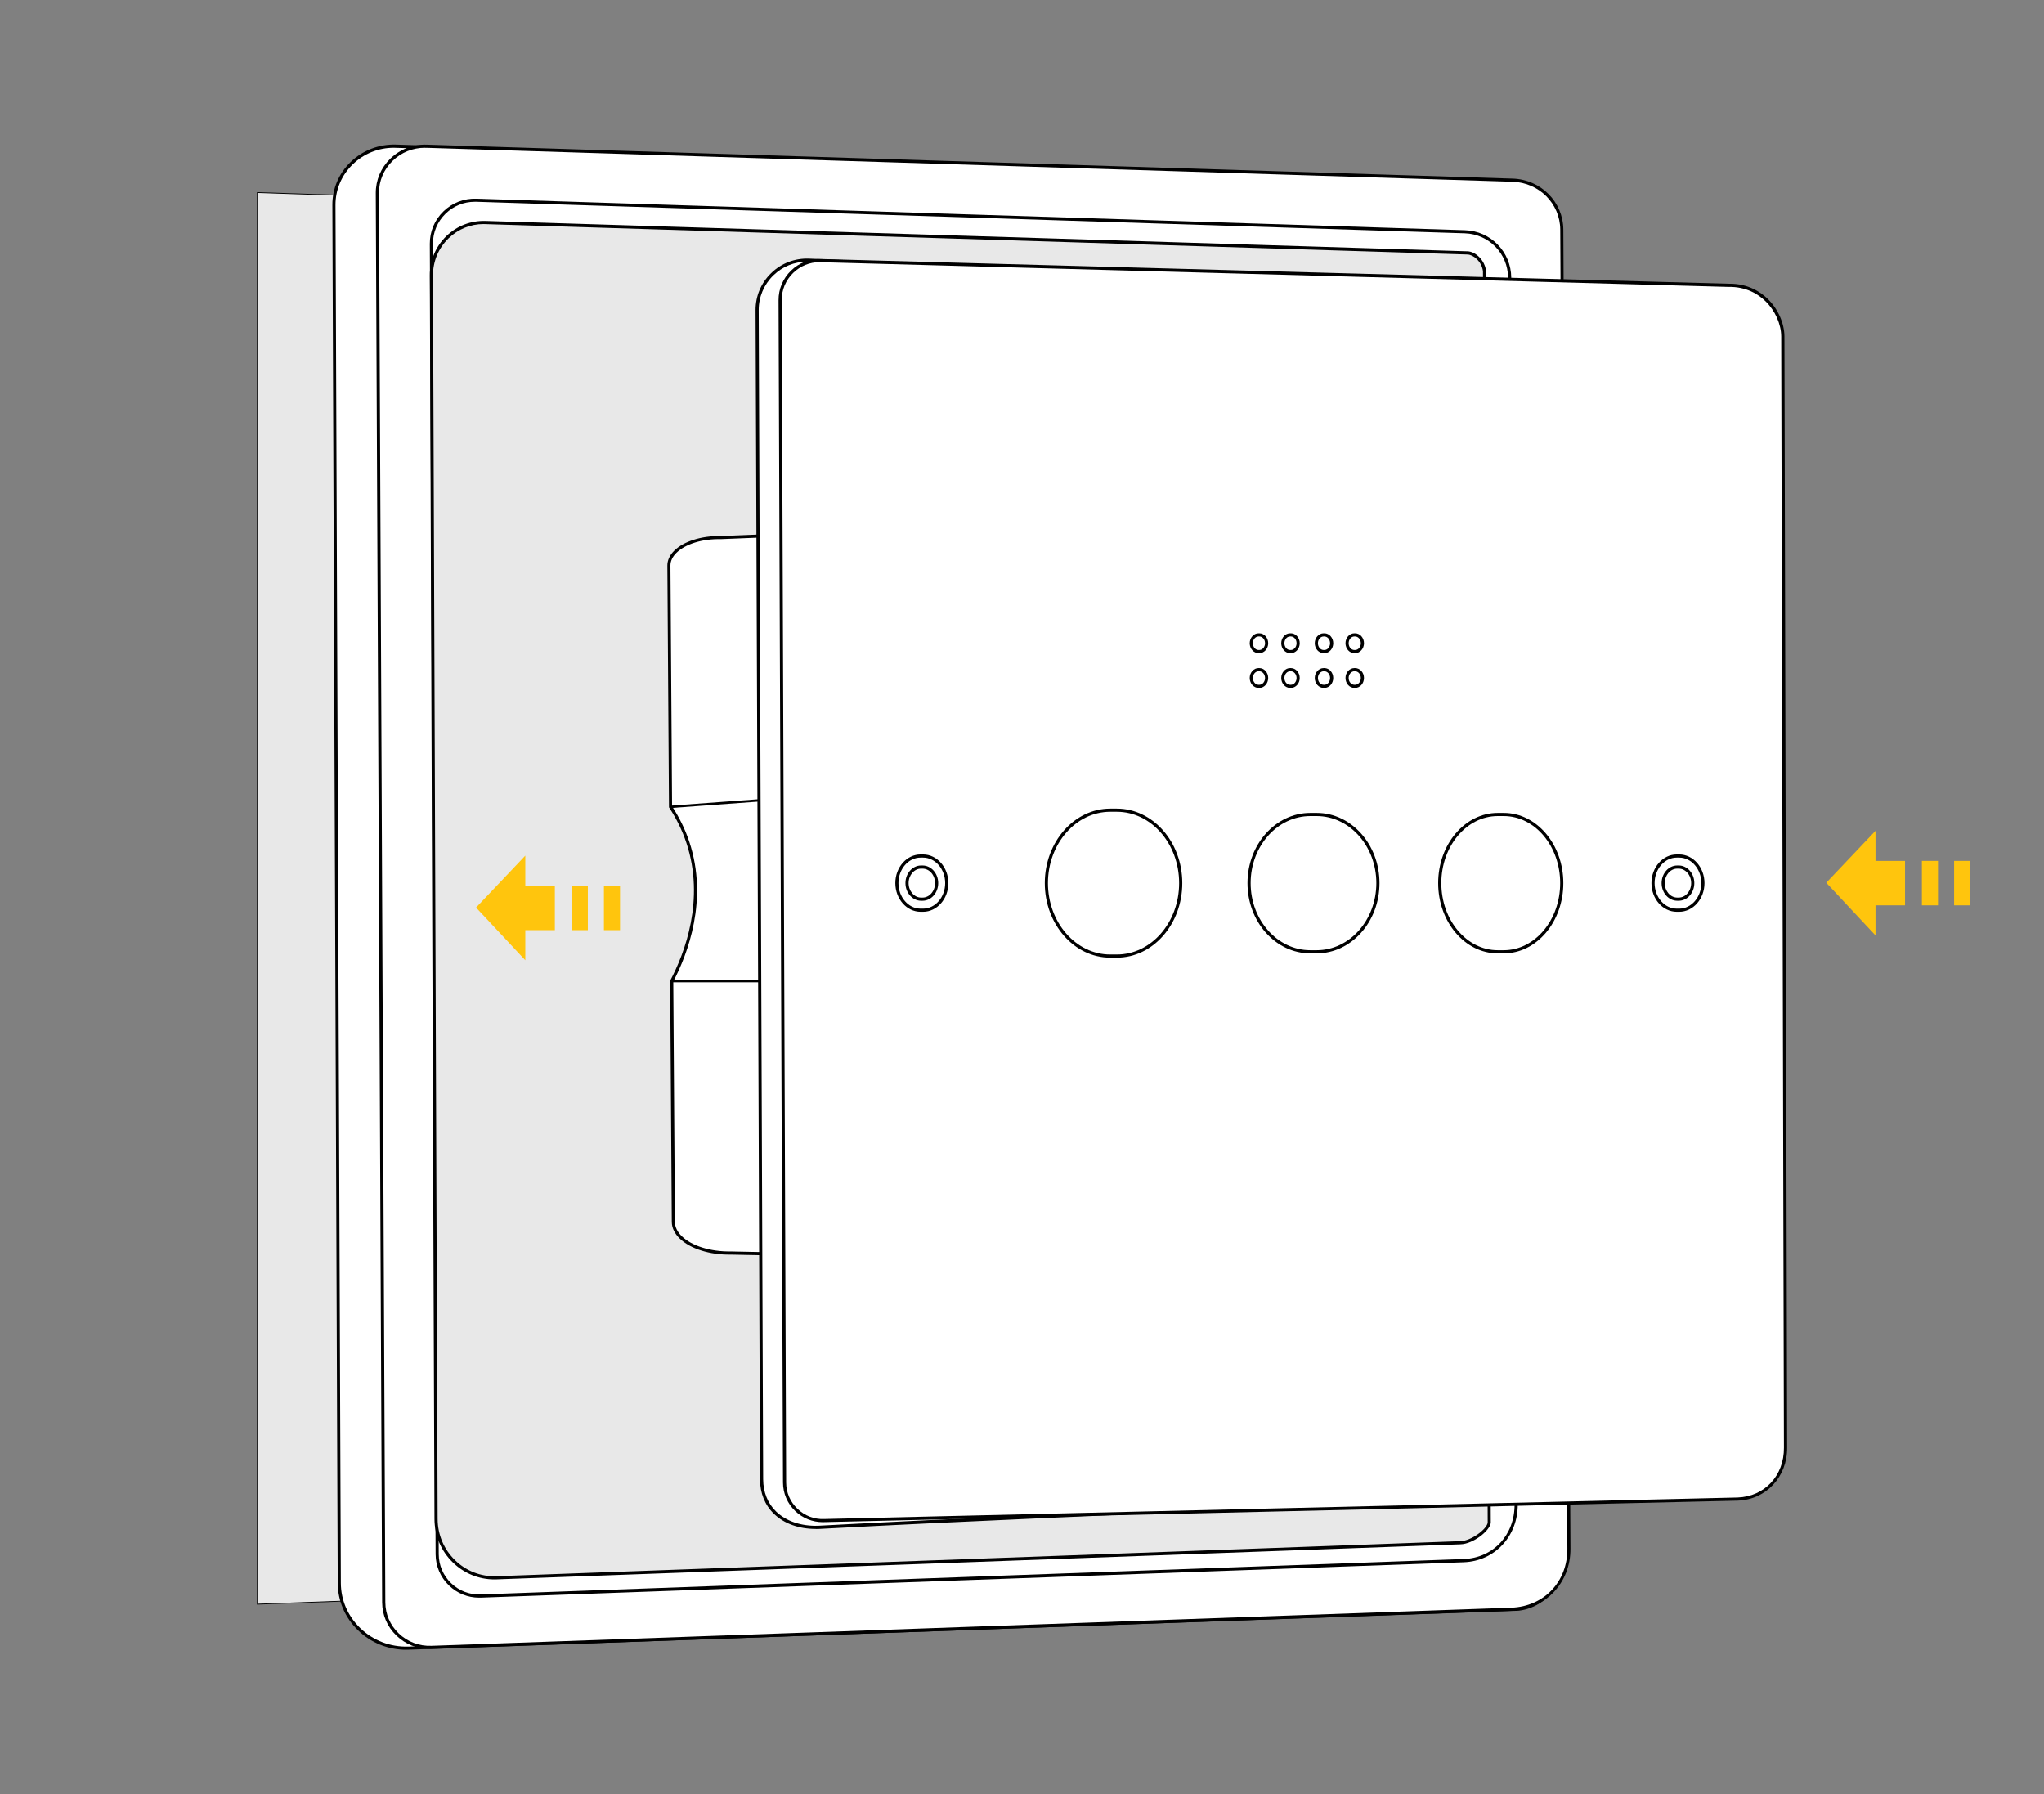 <?xml version="1.0" encoding="UTF-8"?>
<svg id="Layer_1" data-name="Layer 1" xmlns="http://www.w3.org/2000/svg" viewBox="0 0 648.32 569.08">
  <rect x="0" y="0" width="648.32" height="569.08" fill="#808080" stroke="none"/>
  <defs>
    <style>
      .cls-1 {
        fill: none;
      }

      .cls-2 {
        fill: #ffc50d;
      }

      .cls-3 {
        fill: #efefef;
      }

      .cls-4 {
        fill: #fff;
      }

      .cls-5 {
        fill: #e8e8e8;
      }
    </style>
  </defs>
  <g>
    <g>
      <path class="cls-5" d="M192.24,64.71c-36.88-1.21-73.75-2.42-110.63-3.64v447.7c63.52-2.3,127.04-4.6,190.56-6.9-26.64-145.72-53.29-291.44-79.93-437.17Z"/>
      <path d="M81.49,508.9V60.94h.13s110.73,3.64,110.73,3.64l.02.1,79.96,437.31h-.14s-190.69,6.91-190.69,6.91ZM81.74,61.2v447.44l190.28-6.89L192.14,64.83l-110.4-3.63Z"/>
    </g>
    <polygon class="cls-1" points="153.87 74.15 94.49 67.96 94.49 508.77 200.61 500.99 169.03 77.24 153.87 74.15"/>
    <g>
      <path class="cls-4" d="M481.01,510.38l-351.45,12.33c-11.98.35-21.89-8.99-21.94-20.67l-1.7-437.03c-.04-10.53,8.9-18.99,19.7-18.64l355.53,11.55c2.39.08,4.28,1.98,4.3,4.3l6.15,440.8c.03,4.09-6.39,7.23-10.58,7.35Z"/>
      <path d="M128.89,523.22c-5.78,0-11.2-2.17-15.33-6.17-4.13-4-6.42-9.33-6.44-15.01l-1.7-437.03c-.02-5.14,2.02-9.96,5.75-13.59,3.87-3.76,9.02-5.73,14.47-5.56l355.53,11.55c2.66.09,4.76,2.19,4.78,4.8l6.15,440.8c.03,4.37-6.59,7.73-11.07,7.86l-351.45,12.33c-.23,0-.46,0-.68,0ZM124.96,46.86c-4.95,0-9.58,1.86-13.1,5.29-3.53,3.43-5.47,8-5.45,12.87l1.7,437.03c.02,5.41,2.2,10.48,6.14,14.29,4.09,3.96,9.52,6.04,15.29,5.88l351.45-12.33c3.99-.12,10.12-3.11,10.1-6.85l-6.15-440.8c-.01-2.07-1.69-3.74-3.81-3.81l-355.53-11.55c-.21,0-.43-.01-.64-.01Z"/>
    </g>
    <g>
      <path class="cls-4" d="M135.36,46.37l344.42,10.76c8.64.27,15.52,7.18,15.58,15.64l2.26,418.36c.08,10.52-7.53,18.86-18.27,19.24l-342.48,12.09c-8.26.29-15.12-6.17-15.16-14.26l-2.02-446.97c-.04-8.42,7.08-15.17,15.67-14.87Z"/>
      <path d="M136.32,522.98c-3.98,0-7.71-1.49-10.57-4.24-2.91-2.79-4.52-6.53-4.54-10.52l-2.02-446.97c-.02-4.15,1.63-8.04,4.63-10.95,3.1-3,7.2-4.57,11.55-4.42l344.42,10.76c8.94.28,16,7.37,16.07,16.14l2.26,418.36c.08,10.87-7.98,19.36-18.75,19.74l-342.49,12.09c-.19,0-.38,0-.56,0ZM134.8,46.86c-3.87,0-7.5,1.46-10.27,4.15-2.81,2.72-4.35,6.36-4.33,10.23l2.02,446.97c.02,3.72,1.52,7.2,4.23,9.81,2.8,2.69,6.5,4.1,10.41,3.95l342.49-12.09c10.39-.37,17.87-8.25,17.79-18.73l-2.26-418.36c-.06-8.23-6.69-14.88-15.1-15.15l-344.42-10.76c-.18,0-.36,0-.55,0Z"/>
    </g>
    <g>
      <path class="cls-4" d="M151.09,63.5l313.57,10.01c7.87.25,14.13,6.67,14.19,14.55l2.06,389.01c.07,9.79-6.86,17.53-16.63,17.89l-311.81,11.24c-7.52.27-13.76-5.73-13.8-13.26l-1.84-415.61c-.03-7.82,6.45-14.11,14.26-13.83Z"/>
      <path d="M151.97,506.7c-3.58,0-6.96-1.36-9.55-3.85-2.72-2.62-4.23-6.14-4.25-9.91l-1.84-415.61c-.02-3.92,1.52-7.59,4.34-10.31,2.82-2.73,6.53-4.14,10.44-4.01l313.56,10.01c8.17.26,14.61,6.87,14.67,15.04l2.06,389.01c.08,10.13-7.28,18.04-17.12,18.39l-311.81,11.24c-.17,0-.34,0-.51,0ZM150.58,63.99c-3.46,0-6.72,1.32-9.22,3.74-2.62,2.54-4.05,5.94-4.04,9.59l1.84,415.61c.02,3.5,1.42,6.77,3.94,9.19,2.52,2.42,5.84,3.69,9.34,3.56l311.81-11.24c9.43-.34,16.22-7.65,16.15-17.38l-2.06-389.01c-.06-7.63-6.08-13.8-13.7-14.05l-313.57-10.01c-.16,0-.33,0-.49,0Z"/>
    </g>
    <g>
      <path class="cls-5" d="M463.26,489.27l-305.86,11.13c-10.42.32-19.05-8.11-19.09-18.65l-1.48-394.36c-.04-9.5,7.75-17.14,17.15-16.82l311.53,9.64c2.08.07,4.92,2.34,5.36,5.78l1.49,397.03c-.4,2.35-5.44,6.14-9.1,6.25Z"/>
      <path d="M156.83,500.91c-4.92,0-9.57-1.88-13.14-5.33-3.77-3.64-5.86-8.55-5.88-13.82l-1.48-394.36c-.02-4.77,1.85-9.21,5.25-12.52,3.36-3.26,7.77-4.94,12.41-4.81l311.53,9.64c2.4.08,5.38,2.65,5.84,6.22l1.49,397.09c-.44,2.62-5.65,6.63-9.58,6.75l-305.86,11.13c-.2,0-.4,0-.59,0ZM153.41,71.06c-4.17,0-8.11,1.6-11.13,4.53-3.21,3.11-4.96,7.3-4.95,11.8l1.48,394.36c.02,5,2,9.65,5.57,13.11,3.52,3.4,8.14,5.19,13.01,5.04l305.86-11.13c3.38-.1,8.25-3.71,8.62-5.83l-1.5-396.94c-.41-3.16-3.12-5.23-4.88-5.28l-311.53-9.64c-.18,0-.37,0-.55,0Z"/>
    </g>
    <path class="cls-1" d="M458.49,484.59l-301.39,10.91c-10.27.31-18.78-7.95-18.81-18.28l-1.46-386.52c-.04-9.32,7.63-16.8,16.9-16.49l308.15,10c2.05.07,3.67,1.75,3.69,3.8l2,390.07c.02,3.62-5.48,6.39-9.08,6.5Z"/>
    <path class="cls-5" d="M259.41,280.08l-9.56,31.08h-37.08c-.03-3.73.29,3.73.27,0,2.32-4.01,5.14-10.01,6.55-17.73,2.39-13.03-.55-23.69-2.4-28.92-1.24-2.77-2.49-5.54-3.73-8.31l30.22-2.38,15.72,26.26Z"/>
    <g>
      <path class="cls-4" d="M523.44,403.27l-291.66-5.88c-9.94.17-18.17-4.28-18.21-9.84l-.52-76.39c3.02-5.75,11.71-24.14,5.13-43.99-1.46-4.39-3.43-8.15-5.5-11.28-.17-25.5-.35-51.01-.52-76.51-.03-5.02,7.39-9.05,16.35-8.88l277.06-11.09c1.98.04,3.55.94,3.57,2.05l23.09,238.32c.02,1.95-5.3,3.44-8.78,3.5Z"/>
      <path d="M523.44,403.77h0l-291.66-5.88c-6.63.12-12.87-1.85-16.22-5.12-1.61-1.57-2.46-3.38-2.48-5.22l-.52-76.51.06-.11c4.48-8.53,11.09-25.54,5.09-43.6-1.29-3.9-3.12-7.65-5.44-11.17l-.08-.12-.52-76.66c-.01-1.68.75-3.32,2.19-4.74,3.01-2.97,8.62-4.72,14.67-4.64l277.03-11.09c2.33.04,4.07,1.14,4.09,2.54l23.09,238.27c.03,2.57-6.02,4-9.27,4.05h0ZM231.77,396.89l291.67,5.88c3.81-.07,8.3-1.69,8.28-3l-23.09-238.27c0-.77-1.25-1.56-3.08-1.6l-277.03,11.09c-5.82-.12-11.16,1.56-13.98,4.35-1.25,1.23-1.9,2.63-1.89,4.03l.52,76.37c2.33,3.55,4.17,7.34,5.48,11.28,6.08,18.34-.55,35.56-5.1,44.27l.52,76.26c.01,1.57.76,3.13,2.18,4.51,3.16,3.09,9.11,4.92,15.52,4.83Z"/>
    </g>
    <g>
      <path class="cls-4" d="M547.01,471.43c-95.75,5.12-191.76,7.84-287.51,12.96-9.94.3-17.91-5.27-17.95-15.21l-1.41-370.79c-.03-8.97,7.39-16.18,16.35-15.88,98.03,4.14,196.05,6.89,294.08,11.04.63.26,1.83.84,2.88,2.07,1.28,1.51,1.6,3.11,1.7,3.8,1.12,120.4,2.25,240.8,3.37,361.2-.63-.05-5.13-.29-8.52,3.22-2.97,3.07-3,6.84-2.99,7.6Z"/>
      <path d="M258.75,484.9c-5.37,0-10.06-1.69-13.27-4.79-2.88-2.78-4.4-6.56-4.42-10.93l-1.41-370.79c-.02-4.47,1.74-8.66,4.95-11.77,3.21-3.12,7.45-4.74,11.92-4.6,49.02,2.07,98.85,3.82,147.04,5.52,48.19,1.69,98.03,3.45,147.04,5.52l.17.04c1.19.48,2.25,1.25,3.07,2.21,1.23,1.45,1.66,3,1.81,4.05l3.38,361.8-.54-.04c-.81-.06-4.98-.18-8.13,3.07-2.62,2.71-2.87,5.97-2.85,7.25v.48s-.47.03-.47.03c-47.88,2.56-96.62,4.55-143.76,6.48-47.14,1.93-95.88,3.92-143.75,6.48-.26,0-.53.01-.79.01ZM255.96,83c-4,0-7.77,1.53-10.66,4.33-3.01,2.93-4.67,6.85-4.65,11.05l1.41,370.79c.02,4.1,1.44,7.63,4.12,10.22,3.17,3.06,7.91,4.67,13.31,4.5,47.87-2.56,96.61-4.55,143.75-6.48,46.98-1.92,95.56-3.91,143.28-6.45.06-1.62.54-4.79,3.13-7.47,2.99-3.09,6.82-3.39,8.38-3.39l-3.37-360.67c-.12-.85-.5-2.21-1.58-3.48-.88-1.03-1.89-1.6-2.61-1.9-48.98-2.07-98.79-3.82-146.95-5.51-48.19-1.69-98.03-3.45-147.04-5.52-.18,0-.35,0-.53,0Z"/>
    </g>
    <g>
      <path class="cls-4" d="M260.43,82.65l287.75,7.83c11.05-.23,17.24,9,17.29,16.18l.86,352.46c.07,8.92-6.25,15.98-15.16,16.3l-289.75,6.82c-6.85.25-12.55-5.22-12.58-12.08l-1.41-374.92c-.03-7.13,5.88-12.85,13-12.6Z"/>
      <path d="M260.97,482.75c-3.27,0-6.36-1.24-8.74-3.52-2.49-2.39-3.87-5.61-3.88-9.06l-1.41-374.92c-.02-3.58,1.39-6.93,3.97-9.43,2.57-2.49,5.96-3.8,9.55-3.67l287.75,7.83c.14,0,.28,0,.42,0,5.86,0,9.78,2.6,12.05,4.8,3.24,3.15,5.28,7.7,5.31,11.87l.86,352.47c.07,9.25-6.66,16.48-15.64,16.8l-289.75,6.82c-.16,0-.31,0-.47,0ZM259.97,83.14c-3.14,0-6.1,1.2-8.37,3.4-2.38,2.3-3.68,5.4-3.66,8.71l1.41,374.92c.01,3.18,1.28,6.14,3.58,8.34,2.29,2.2,5.3,3.38,8.48,3.24l289.75-6.82c8.56-.31,14.74-6.95,14.67-15.79l-.86-352.47c-.03-3.91-1.95-8.19-5.01-11.16-2.19-2.13-6.02-4.65-11.77-4.52l-287.78-7.83c-.15,0-.3,0-.45,0Z"/>
    </g>
    <g>
      <line class="cls-3" x1="212.67" y1="255.89" x2="240.74" y2="253.82"/>
      <rect x="212.64" y="254.48" width="28.15" height=".75" transform="translate(-17.98 17.21) rotate(-4.18)"/>
    </g>
    <rect x="213.05" y="310.79" width="27.7" height=".75"/>
    <g>
      <path class="cls-4" d="M352.14,256.95h2.11c11.19,0,20.25,10.36,20.25,23.13h0c0,12.78-9.07,23.13-20.25,23.13h-2.11c-11.19,0-20.25-10.36-20.25-23.13h0c0-12.78,9.07-23.13,20.25-23.13Z"/>
      <path d="M354.25,303.71h-2.11c-11.44,0-20.75-10.6-20.75-23.63s9.31-23.63,20.75-23.63h2.11c11.44,0,20.75,10.6,20.75,23.63s-9.31,23.63-20.75,23.63ZM352.14,257.45c-10.89,0-19.75,10.15-19.75,22.63s8.86,22.63,19.75,22.63h2.11c10.89,0,19.75-10.15,19.75-22.63s-8.86-22.63-19.75-22.63h-2.11Z"/>
    </g>
    <g>
      <path class="cls-4" d="M291.99,271.49h.78c4.15,0,7.52,3.84,7.52,8.59h0c0,4.74-3.37,8.59-7.52,8.59h-.78c-4.15,0-7.52-3.84-7.52-8.59h0c0-4.74,3.37-8.59,7.52-8.59Z"/>
      <path d="M292.78,289.17h-.78c-4.42,0-8.02-4.08-8.02-9.09s3.6-9.09,8.02-9.09h.78c4.42,0,8.02,4.08,8.02,9.09s-3.6,9.09-8.02,9.09ZM291.99,271.99c-3.87,0-7.02,3.63-7.02,8.09s3.15,8.09,7.02,8.09h.78c3.87,0,7.02-3.63,7.02-8.09s-3.15-8.09-7.02-8.09h-.78Z"/>
    </g>
    <g>
      <path class="cls-4" d="M415.6,258.31h2.03c10.73,0,19.42,9.75,19.42,21.77h0c0,12.02-8.7,21.77-19.42,21.77h-2.03c-10.73,0-19.42-9.75-19.42-21.77h0c0-12.02,8.7-21.77,19.42-21.77Z"/>
      <path d="M417.63,302.35h-2.03c-10.98,0-19.92-9.99-19.92-22.27s8.94-22.27,19.92-22.27h2.03c10.98,0,19.92,9.99,19.92,22.27s-8.94,22.27-19.92,22.27ZM415.6,258.81c-10.43,0-18.92,9.54-18.92,21.27s8.49,21.27,18.92,21.27h2.03c10.43,0,18.92-9.54,18.92-21.27s-8.49-21.27-18.92-21.27h-2.03Z"/>
    </g>
    <g>
      <path class="cls-4" d="M475.05,258.31h1.92c10.15,0,18.39,9.75,18.39,21.77h0c0,12.02-8.23,21.77-18.39,21.77h-1.92c-10.15,0-18.39-9.75-18.39-21.77h0c0-12.02,8.23-21.77,18.39-21.77Z"/>
      <path d="M476.97,302.35h-1.92c-10.41,0-18.89-9.99-18.89-22.27s8.47-22.27,18.89-22.27h1.92c10.41,0,18.89,9.99,18.89,22.27s-8.47,22.27-18.89,22.27ZM475.05,258.81c-9.86,0-17.89,9.54-17.89,21.27s8.02,21.27,17.89,21.27h1.92c9.86,0,17.89-9.54,17.89-21.27s-8.02-21.27-17.89-21.27h-1.92Z"/>
    </g>
    <g id="isOIkt.tif">
      <g>
        <polygon class="cls-2" points="166.62 280.9 166.62 271.36 151 287.83 166.62 304.54 166.62 295 175.99 295 175.99 280.9 166.62 280.9"/>
        <rect class="cls-2" x="191.55" y="280.9" width="5.11" height="14.1"/>
        <rect class="cls-2" x="181.34" y="280.9" width="5.11" height="14.1"/>
      </g>
    </g>
    <g>
      <path class="cls-4" d="M292.15,274.99h.47c2.46,0,4.46,2.28,4.46,5.09h0c0,2.81-2,5.09-4.46,5.09h-.47c-2.46,0-4.46-2.28-4.46-5.09h0c0-2.81,2-5.09,4.46-5.09Z"/>
      <path d="M292.62,285.67h-.47c-2.73,0-4.96-2.51-4.96-5.59s2.22-5.59,4.96-5.59h.47c2.73,0,4.96,2.51,4.96,5.59s-2.22,5.59-4.96,5.59ZM292.15,275.49c-2.18,0-3.96,2.06-3.96,4.59s1.78,4.59,3.96,4.59h.47c2.18,0,3.96-2.06,3.96-4.59s-1.78-4.59-3.96-4.59h-.47Z"/>
    </g>
    <g>
      <path class="cls-4" d="M399.2,212.39h.24c1.28,0,2.31,1.18,2.31,2.64h0c0,1.46-1.04,2.64-2.31,2.64h-.24c-1.28,0-2.31-1.18-2.31-2.64h0c0-1.46,1.04-2.64,2.31-2.64Z"/>
      <path d="M399.44,218.16h-.24c-1.55,0-2.81-1.41-2.81-3.14s1.26-3.14,2.81-3.14h.24c1.55,0,2.81,1.41,2.81,3.14s-1.26,3.14-2.81,3.14ZM399.2,212.89c-1,0-1.81.96-1.81,2.14s.81,2.14,1.81,2.14h.24c1,0,1.81-.96,1.81-2.14s-.81-2.14-1.81-2.14h-.24Z"/>
    </g>
    <g>
      <path class="cls-4" d="M409.2,212.39h.24c1.28,0,2.31,1.18,2.31,2.64h0c0,1.46-1.04,2.64-2.31,2.64h-.24c-1.28,0-2.31-1.18-2.31-2.64h0c0-1.46,1.04-2.64,2.31-2.64Z"/>
      <path d="M409.44,218.16h-.24c-1.55,0-2.81-1.41-2.81-3.14s1.26-3.14,2.81-3.14h.24c1.55,0,2.81,1.41,2.81,3.14s-1.26,3.14-2.81,3.14ZM409.2,212.89c-1,0-1.81.96-1.81,2.14s.81,2.14,1.81,2.14h.24c1,0,1.81-.96,1.81-2.14s-.81-2.14-1.81-2.14h-.24Z"/>
    </g>
    <g>
      <path class="cls-4" d="M419.83,212.39h.24c1.28,0,2.31,1.18,2.31,2.64h0c0,1.46-1.04,2.64-2.31,2.64h-.24c-1.28,0-2.31-1.18-2.31-2.64h0c0-1.46,1.04-2.64,2.31-2.64Z"/>
      <path d="M420.07,218.16h-.24c-1.55,0-2.81-1.41-2.81-3.14s1.26-3.14,2.81-3.14h.24c1.55,0,2.81,1.41,2.81,3.14s-1.26,3.14-2.81,3.14ZM419.83,212.89c-1,0-1.81.96-1.81,2.14s.81,2.14,1.81,2.14h.24c1,0,1.81-.96,1.81-2.14s-.81-2.14-1.81-2.14h-.24Z"/>
    </g>
    <g>
      <path class="cls-4" d="M429.58,212.39h.24c1.28,0,2.31,1.18,2.31,2.64h0c0,1.46-1.04,2.64-2.31,2.64h-.24c-1.28,0-2.31-1.18-2.31-2.64h0c0-1.46,1.04-2.64,2.31-2.64Z"/>
      <path d="M429.82,218.16h-.24c-1.55,0-2.81-1.41-2.81-3.14s1.26-3.14,2.81-3.14h.24c1.55,0,2.81,1.41,2.81,3.14s-1.26,3.14-2.81,3.14ZM429.58,212.89c-1,0-1.81.96-1.81,2.14s.81,2.14,1.81,2.14h.24c1,0,1.81-.96,1.81-2.14s-.81-2.14-1.81-2.14h-.24Z"/>
    </g>
    <g>
      <path class="cls-4" d="M399.2,201.35h.24c1.28,0,2.31,1.18,2.31,2.64h0c0,1.46-1.04,2.64-2.31,2.64h-.24c-1.28,0-2.31-1.18-2.31-2.64h0c0-1.46,1.04-2.64,2.31-2.64Z"/>
      <path d="M399.44,207.13h-.24c-1.55,0-2.81-1.41-2.81-3.14s1.26-3.14,2.81-3.14h.24c1.55,0,2.81,1.41,2.81,3.14s-1.26,3.14-2.81,3.14ZM399.2,201.85c-1,0-1.81.96-1.81,2.14s.81,2.14,1.81,2.14h.24c1,0,1.81-.96,1.81-2.14s-.81-2.14-1.81-2.14h-.24Z"/>
    </g>
    <g>
      <path class="cls-4" d="M409.2,201.35h.24c1.28,0,2.31,1.18,2.31,2.64h0c0,1.46-1.04,2.64-2.31,2.64h-.24c-1.28,0-2.31-1.18-2.31-2.64h0c0-1.46,1.04-2.64,2.31-2.64Z"/>
      <path d="M409.44,207.13h-.24c-1.55,0-2.81-1.41-2.81-3.14s1.26-3.14,2.81-3.14h.24c1.55,0,2.81,1.41,2.81,3.14s-1.26,3.14-2.81,3.14ZM409.2,201.85c-1,0-1.81.96-1.81,2.14s.81,2.14,1.81,2.14h.24c1,0,1.81-.96,1.81-2.14s-.81-2.14-1.81-2.14h-.24Z"/>
    </g>
    <g>
      <path class="cls-4" d="M419.83,201.35h.24c1.28,0,2.31,1.18,2.31,2.64h0c0,1.46-1.04,2.64-2.31,2.64h-.24c-1.28,0-2.31-1.18-2.31-2.64h0c0-1.46,1.04-2.64,2.31-2.64Z"/>
      <path d="M420.07,207.13h-.24c-1.55,0-2.81-1.41-2.81-3.14s1.26-3.14,2.81-3.14h.24c1.55,0,2.81,1.41,2.81,3.14s-1.26,3.14-2.81,3.14ZM419.83,201.85c-1,0-1.81.96-1.81,2.14s.81,2.14,1.81,2.14h.24c1,0,1.81-.96,1.81-2.14s-.81-2.14-1.81-2.14h-.24Z"/>
    </g>
    <g>
      <path class="cls-4" d="M429.58,201.35h.24c1.28,0,2.31,1.18,2.31,2.64h0c0,1.46-1.04,2.64-2.31,2.64h-.24c-1.28,0-2.31-1.18-2.31-2.64h0c0-1.46,1.04-2.64,2.31-2.64Z"/>
      <path d="M429.82,207.13h-.24c-1.55,0-2.81-1.41-2.81-3.14s1.26-3.14,2.81-3.14h.24c1.55,0,2.81,1.41,2.81,3.14s-1.26,3.14-2.81,3.14ZM429.58,201.85c-1,0-1.81.96-1.81,2.14s.81,2.14,1.81,2.14h.24c1,0,1.81-.96,1.81-2.14s-.81-2.14-1.81-2.14h-.24Z"/>
    </g>
    <g>
      <path class="cls-4" d="M531.83,271.49h.78c4.15,0,7.52,3.84,7.52,8.59h0c0,4.74-3.37,8.59-7.52,8.59h-.78c-4.15,0-7.52-3.84-7.52-8.59h0c0-4.74,3.37-8.59,7.52-8.59Z"/>
      <path d="M532.61,289.17h-.78c-4.42,0-8.02-4.08-8.02-9.09s3.6-9.09,8.02-9.09h.78c4.42,0,8.02,4.08,8.02,9.09s-3.6,9.09-8.02,9.09ZM531.83,271.99c-3.87,0-7.02,3.63-7.02,8.09s3.15,8.09,7.02,8.09h.78c3.87,0,7.02-3.63,7.02-8.09s-3.15-8.09-7.02-8.09h-.78Z"/>
    </g>
    <g>
      <path class="cls-4" d="M531.99,274.99h.47c2.46,0,4.46,2.28,4.46,5.09h0c0,2.81-2,5.09-4.46,5.09h-.47c-2.46,0-4.46-2.28-4.46-5.09h0c0-2.81,2-5.09,4.46-5.09Z"/>
      <path d="M532.45,285.67h-.46c-2.74,0-4.96-2.51-4.96-5.59s2.22-5.59,4.96-5.59h.46c2.74,0,4.96,2.51,4.96,5.59s-2.22,5.59-4.96,5.59ZM531.99,275.49c-2.18,0-3.96,2.06-3.96,4.59s1.78,4.59,3.96,4.59h.46c2.18,0,3.96-2.06,3.96-4.59s-1.78-4.59-3.96-4.59h-.46Z"/>
    </g>
  </g>
  <g id="isOIkt.tif-2" data-name="isOIkt.tif">
    <g>
      <polygon class="cls-2" points="594.88 273.03 594.88 263.49 579.26 279.96 594.88 296.67 594.88 287.13 604.24 287.13 604.24 273.03 594.88 273.03"/>
      <rect class="cls-2" x="619.81" y="273.03" width="5.11" height="14.1"/>
      <rect class="cls-2" x="609.59" y="273.03" width="5.11" height="14.1"/>
    </g>
  </g>
</svg>